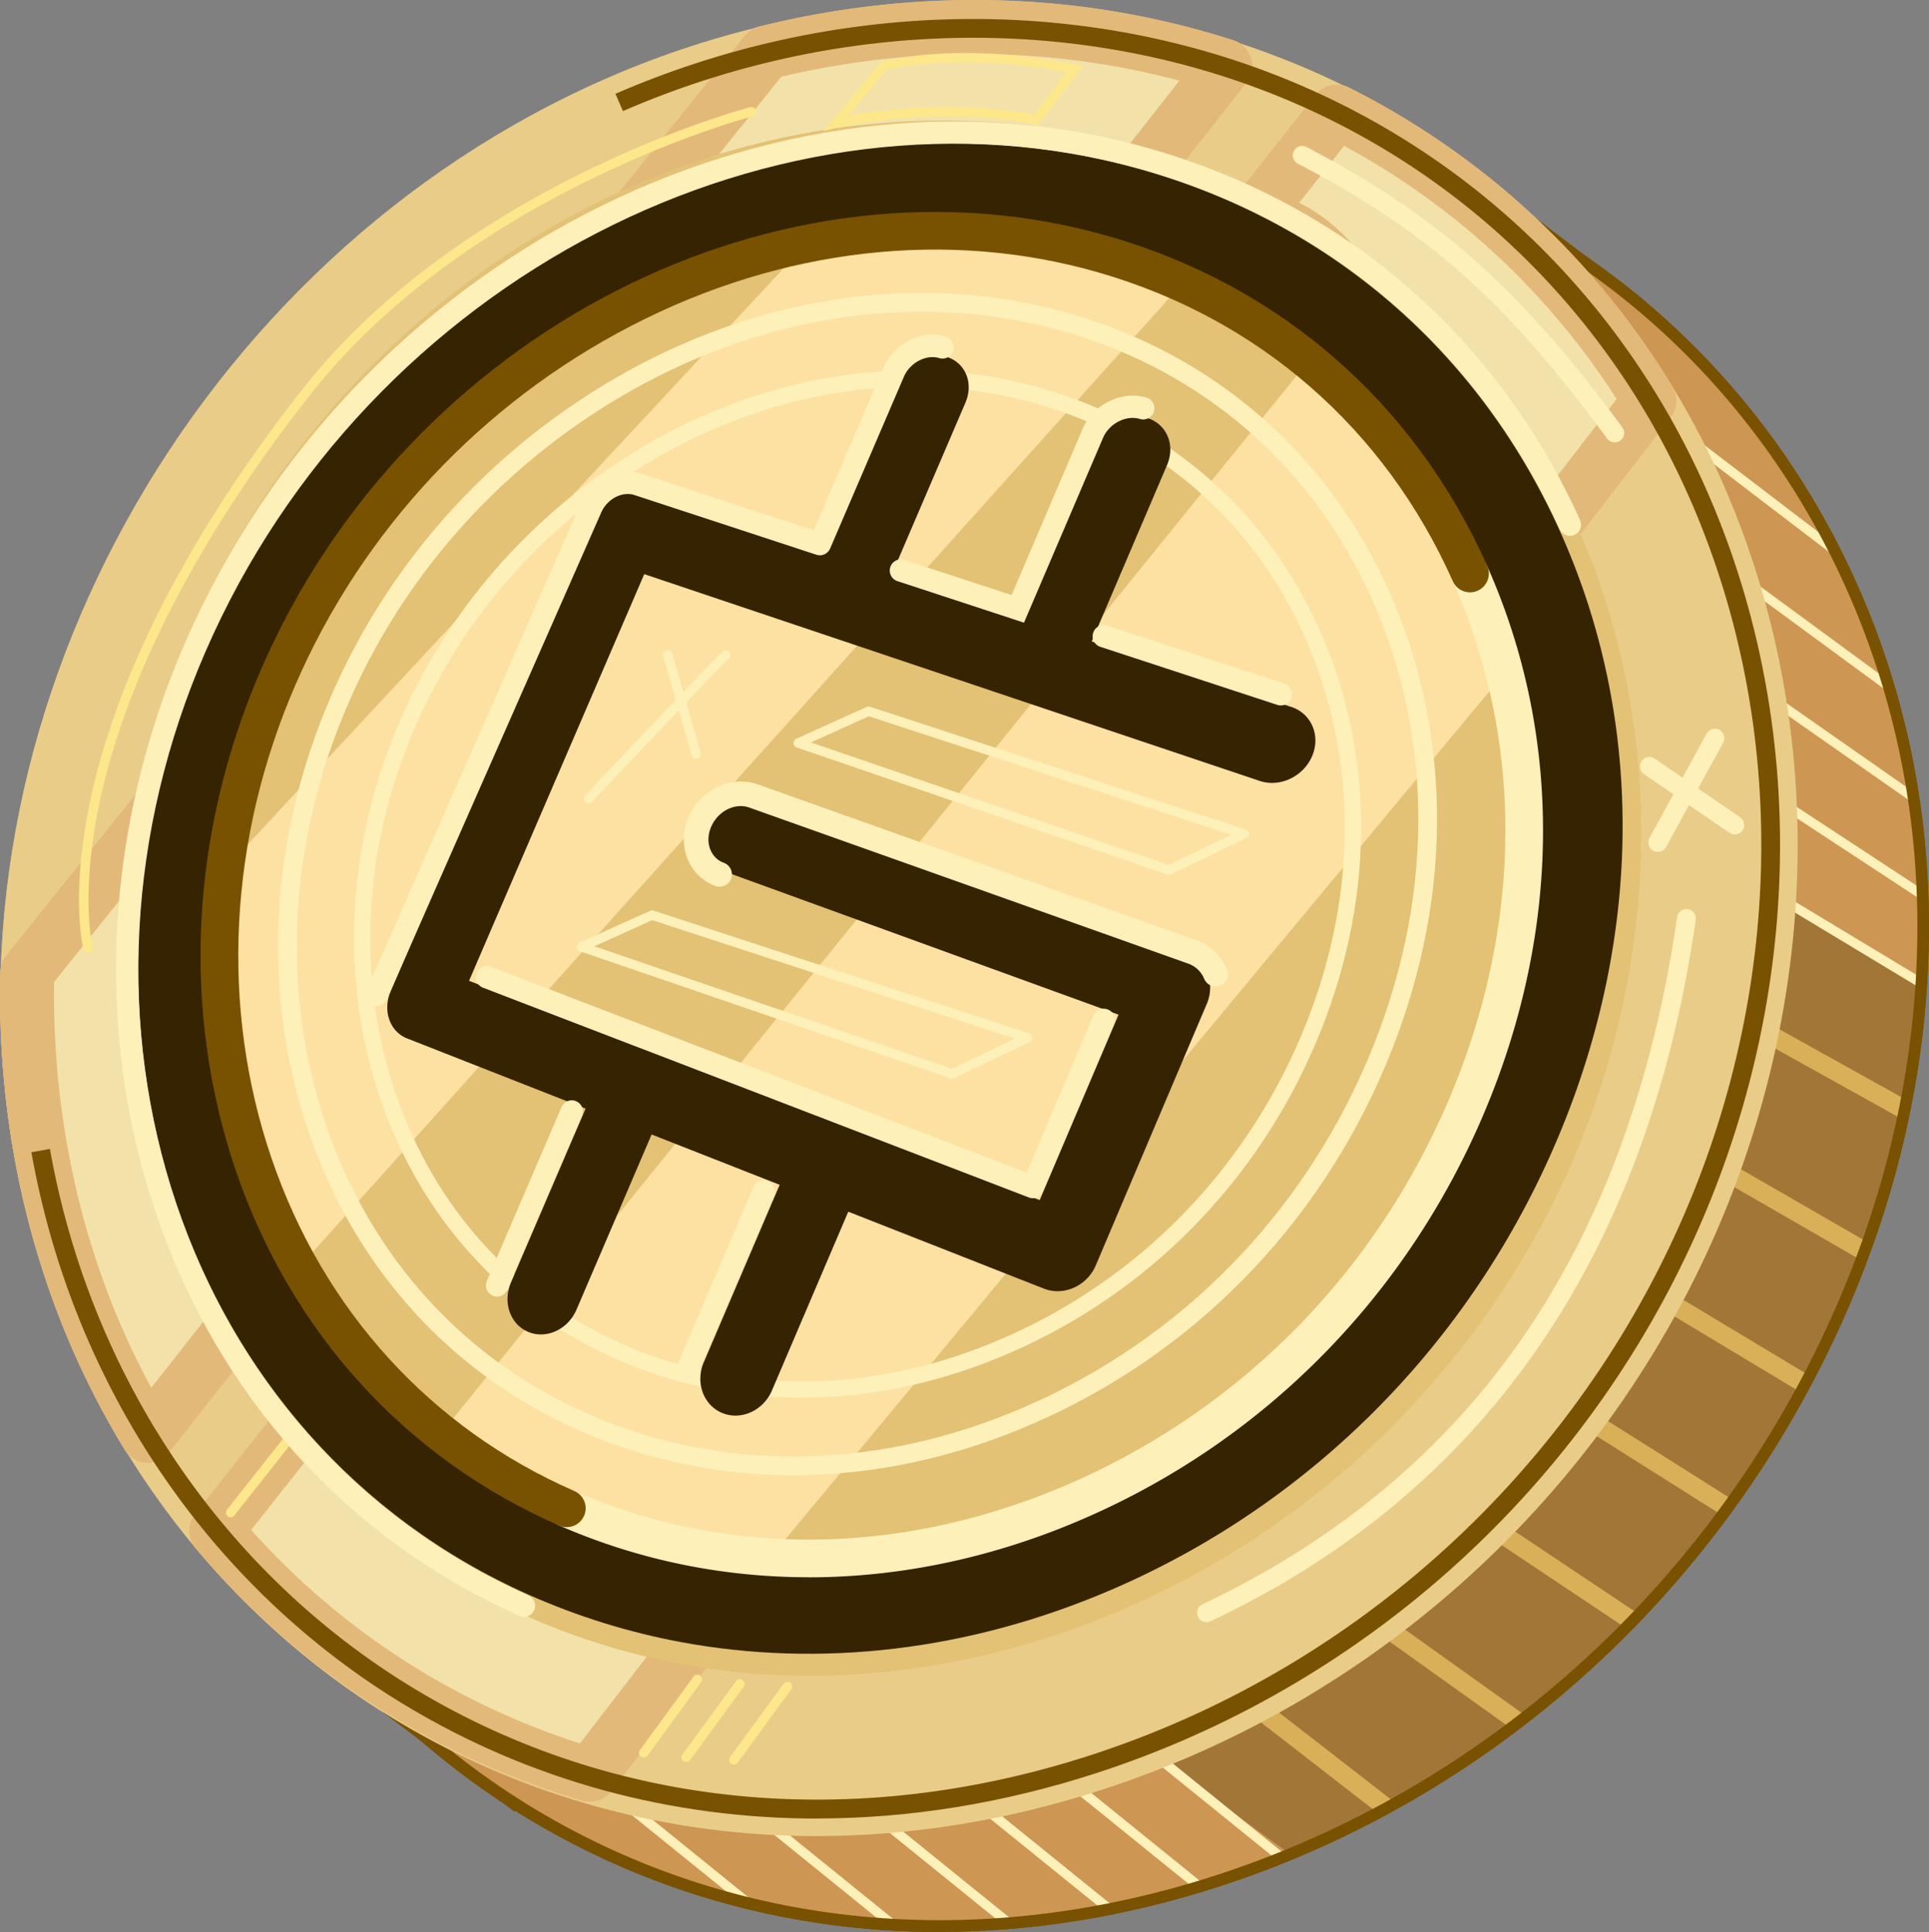 <svg xmlns="http://www.w3.org/2000/svg" id="assets" viewBox="0 0 272.5 272.94"><rect x="0" y="0" width="272.5" height="272.94" fill="#808080" stroke="none"/><defs><clipPath id="clippath"><path d="M23.1 178.59C12.38 118.45 52.42 52.78 108.93 28.23c59.39-25.8 128.22-3.2 153.44 57.71 28.46 68.77-14.77 154.75-90.54 179.32-71.26 23.11-136.76-19.56-148.73-86.68z" class="cls-2"/></clipPath><clipPath id="clippath-1"><path d="M23.1 178.59C12.38 118.45 52.42 52.78 108.93 28.23c59.39-25.8 128.22-3.2 153.44 57.71 28.46 68.77-14.77 154.75-90.54 179.32-71.26 23.11-136.76-19.56-148.73-86.68z" class="cls-2"/></clipPath><style>.cls-2{fill:none}.cls-10,.cls-13,.cls-15,.cls-16,.cls-17,.cls-18,.cls-19,.cls-2,.cls-20,.cls-21,.cls-3,.cls-4,.cls-5,.cls-6,.cls-7,.cls-8,.cls-9{stroke-width:0}.cls-3{fill:#f2e2aa}.cls-4{fill:#624810}.cls-5{fill:#785201}.cls-6{fill:#4f4012}.cls-7{fill:#7b5332}.cls-8{fill:#3b2704}.cls-9{fill:#370868}.cls-10{fill:#362302}.cls-13{fill:#c4f4ed}.cls-15{fill:#666}.cls-16{fill:#fde78b}.cls-17{fill:#fdf0b9}.cls-18{fill:#fde1a2}.cls-19{fill:#e9cc88}.cls-20{fill:#e3c175}.cls-21{fill:#e3b97a}</style></defs><path fill="#a68b58" stroke-width="0" d="M23.1 178.59C12.38 118.45 52.42 52.78 108.93 28.23c59.39-25.8 128.22-3.2 153.44 57.71 28.46 68.77-14.77 154.75-90.54 179.32-71.26 23.11-136.76-19.56-148.73-86.68z"/><path d="M132.75 272.94c-20.58 0-40.38-5.34-57.96-15.89-27.8-16.68-47.12-45.2-53.01-78.24-5.17-29.02 1.17-60.78 17.87-89.43C56.01 61.3 80.42 39.15 108.39 27c30.6-13.29 65.04-14.08 94.49-2.17 27.59 11.16 49.15 32.68 60.7 60.59 6.69 16.17 9.64 33.56 8.76 51.68-.84 17.36-5.14 34.55-12.77 51.07-17.25 37.38-49.09 65.94-87.35 78.34-13.22 4.29-26.5 6.41-39.48 6.41zM158.91 19.1c-16.68 0-33.59 3.46-49.45 10.35C82 41.38 58.03 63.14 41.95 90.73c-16.38 28.1-22.61 59.22-17.55 87.62 5.75 32.28 24.62 60.14 51.76 76.42 27.98 16.79 61.81 20.07 95.25 9.23 37.56-12.18 68.81-40.22 85.76-76.93 7.48-16.21 11.7-33.06 12.53-50.09.86-17.72-2.02-34.73-8.56-50.54-11.28-27.25-32.32-48.26-59.24-59.15-13.54-5.48-28.17-8.2-42.98-8.2z" class="cls-5"/><path d="M250.02 125.94c-2.65 51.29-35.97 100.65-88.6 120.83l20.37 14.83c51.63-21.22 86-71.57 89.14-122.99l-20.91-12.67z" class="cls-4"/><g clip-path="url(#clippath)"><path d="M119.89 294.5c-.15 0-.29-.05-.42-.15L34 225.2a.667.667 0 1 1 .84-1.04l85.47 69.15c.29.23.33.65.1.94-.13.16-.32.25-.52.25zm15.76-.73c-.15 0-.29-.05-.42-.15l-85.47-69.15a.667.667 0 1 1 .84-1.04l85.47 69.15c.29.23.33.65.1.94-.13.16-.32.25-.52.25zm15.76-.73c-.15 0-.29-.05-.42-.15l-85.47-69.15a.667.667 0 1 1 .84-1.04l85.47 69.15c.29.23.33.65.1.94-.13.16-.32.25-.52.25zm15.76-.73c-.15 0-.29-.05-.42-.15l-85.47-69.15a.667.667 0 1 1 .84-1.04l85.47 69.15c.29.23.33.65.1.94-.13.16-.32.25-.52.25zm15.76-.73c-.15 0-.29-.05-.42-.15l-85.47-69.15a.667.667 0 1 1 .84-1.04l85.47 69.15c.29.23.33.65.1.94-.13.16-.32.25-.52.25zm15.76-.73c-.15 0-.29-.05-.42-.15l-85.47-69.15a.667.667 0 1 1 .84-1.04l85.47 69.15c.29.23.33.65.1.94-.13.16-.32.25-.52.25zm15.76-.73c-.15 0-.29-.05-.42-.15l-85.47-69.15a.667.667 0 1 1 .84-1.04l85.47 69.15c.29.23.33.65.1.94-.13.16-.32.25-.52.25zM287.04 149c-.12 0-.24-.03-.34-.1l-92.52-55.79a.668.668 0 0 1-.23-.91c.19-.31.6-.42.91-.23l92.52 55.79c.31.19.42.6.23.91-.13.21-.34.32-.57.32zm5.53-8.11c-.12 0-.25-.03-.36-.1l-104.2-68.41c-.31-.2-.4-.61-.2-.92.2-.31.61-.4.92-.2l104.2 68.41c.31.2.4.61.2.92-.13.2-.34.31-.56.31zm5.52-8.11c-.13 0-.26-.04-.37-.11L181.85 51.63c-.3-.2-.39-.62-.18-.92.2-.3.62-.39.92-.18l115.87 81.04c.3.2.39.62.18.92-.13.19-.34.3-.55.3zm5.52-8.11c-.13 0-.27-.04-.38-.12L175.68 30.89a.658.658 0 0 1-.16-.92c.21-.3.62-.37.92-.16l127.55 93.66a.658.658 0 0 1-.38 1.2zm5.52-8.11c-.14 0-.28-.04-.39-.13L169.52 10.15a.659.659 0 0 1-.14-.93c.22-.3.63-.36.93-.14l139.22 106.28c.3.22.36.63.14.93a.65.65 0 0 1-.53.27zm5.53-8.11c-.14 0-.28-.05-.41-.14l-150.9-118.9a.666.666 0 0 1-.12-.93c.22-.29.64-.34.93-.12l150.9 118.9a.666.666 0 0 1-.41 1.19zm5.52-8.11c-.15 0-.29-.05-.42-.15L157.19-31.33a.667.667 0 1 1 .84-1.04L320.6 99.16c.29.23.33.65.1.94-.13.16-.32.25-.52.25z" class="cls-17"/><path d="M210.43 268.05c-.28 0-.57-.09-.81-.28l-84.4-65.51c-.58-.45-.69-1.29-.24-1.87.45-.58 1.29-.69 1.87-.24l84.4 65.51c.58.45.69 1.29.24 1.87-.26.34-.66.51-1.05.51zm16.37-14.65c-.27 0-.55-.09-.79-.26l-97.72-69.83c-.59-.43-.72-1.27-.28-1.86.44-.59 1.27-.72 1.86-.28L227.59 251a1.33 1.33 0 0 1-.79 2.4zm16.37-14.66c-.26 0-.53-.08-.76-.24l-111.04-74.15a1.33 1.33 0 0 1-.33-1.85c.42-.6 1.25-.75 1.85-.33l111.04 74.15a1.33 1.33 0 0 1-.76 2.42zm16.37-14.65a1.3 1.3 0 0 1-.73-.22l-124.36-78.46c-.61-.4-.78-1.23-.38-1.84.4-.61 1.23-.78 1.84-.38l124.36 78.46c.61.4.78 1.23.38 1.84-.25.39-.68.6-1.11.6zm16.37-14.66c-.24 0-.48-.07-.7-.21l-137.68-82.78a1.329 1.329 0 0 1 1.41-2.25l137.68 82.78a1.332 1.332 0 0 1-.71 2.46zm16.37-14.65c-.23 0-.46-.06-.67-.19l-151-87.1c-.63-.37-.84-1.19-.47-1.82.37-.63 1.19-.84 1.82-.47l151 87.1a1.334 1.334 0 0 1-.67 2.48zm16.37-14.65c-.22 0-.44-.05-.65-.17L143.68 88.55c-.64-.36-.87-1.17-.52-1.81.36-.64 1.17-.87 1.81-.52l164.32 91.41c.64.36.87 1.17.52 1.81-.24.44-.7.68-1.16.68z" class="cls-7"/></g><path d="M132.75 272.94c-20.58 0-40.38-5.34-57.96-15.89-27.8-16.68-47.12-45.2-53.01-78.24-5.17-29.02 1.17-60.78 17.87-89.43C56.01 61.3 80.42 39.15 108.39 27c30.6-13.29 65.04-14.08 94.49-2.17 27.59 11.16 49.15 32.68 60.7 60.59 6.69 16.17 9.64 33.56 8.76 51.68-.84 17.36-5.14 34.55-12.77 51.07-17.25 37.38-49.09 65.94-87.35 78.34-13.22 4.29-26.5 6.41-39.48 6.41zM158.91 19.1c-16.68 0-33.59 3.46-49.45 10.35C82 41.38 58.03 63.14 41.95 90.73c-16.38 28.1-22.61 59.22-17.55 87.62 5.75 32.28 24.62 60.14 51.76 76.42 27.98 16.79 61.81 20.07 95.25 9.23 37.56-12.18 68.81-40.22 85.76-76.93 7.48-16.21 11.7-33.06 12.53-50.09.86-17.72-2.02-34.73-8.56-50.54-11.28-27.25-32.32-48.26-59.24-59.15-13.54-5.48-28.17-8.2-42.98-8.2z" class="cls-5"/><path d="M2.48 163.13C-8.41 102.09 27.56 36.87 86.14 11.43l2.65 6.1C32.96 41.78-1.33 103.87 9.02 161.97l-6.55 1.17z" class="cls-13"/><path d="M115.39 258.9c-20.93 0-41.09-5.44-58.97-16.17-28.29-16.98-47.95-45.99-53.94-79.59l6.55-1.17c5.65 31.71 24.18 59.07 50.82 75.06 27.48 16.49 60.72 19.7 93.6 9.04 35.82-11.62 65.45-37.94 81.27-72.22 14.96-32.42 16.09-69 3.11-100.38-11.07-26.75-31.72-47.37-58.14-58.06-28.3-11.44-61.43-10.67-90.89 2.13l-2.65-6.1c31.08-13.5 66.08-14.3 96.03-2.19 28.09 11.36 50.03 33.26 61.8 61.68 13.69 33.09 12.52 71.62-3.21 105.71-16.6 35.96-47.67 63.57-85.26 75.76-13.42 4.35-26.92 6.51-40.1 6.51z" class="cls-9"/><path d="M5.74 162.55C-4.98 102.41 30.95 39.02 87.46 14.47c59.39-25.8 128.22-3.2 153.44 57.71 28.46 68.77-10.65 152.48-86.43 177.05-71.26 23.11-136.76-19.56-148.73-86.68z" class="cls-21"/><path d="M115.39 259.39c-21.02 0-41.26-5.46-59.23-16.24C27.75 226.1 8 196.97 1.99 163.22-8.93 101.96 27.16 36.51 85.94 10.97c31.2-13.56 66.35-14.36 96.41-2.2 28.21 11.41 50.26 33.41 62.07 61.95 13.75 33.21 12.57 71.89-3.22 106.11-16.65 36.08-47.84 63.79-85.55 76.02-13.47 4.37-27.02 6.53-40.25 6.54zM137.44 7.83c-16.34 0-32.91 3.39-48.46 10.15C33.35 42.14-.82 104 9.5 161.88c5.63 31.58 24.07 58.81 50.59 74.73 16.75 10.05 35.66 15.15 55.32 15.15 12.44 0 25.19-2.04 37.88-6.16 35.7-11.57 65.21-37.8 80.98-71.96 14.91-32.29 16.04-68.74 3.1-100-11.02-26.63-31.58-47.16-57.88-57.79-13.25-5.36-27.56-8.03-42.05-8.03z" class="cls-21"/><path d="M108.19 7.44 88.13 32.41c19.86-8.66 37.38-10.44 37.38-10.44L20.42 134.95l3.13-22.12-19.69 24.52c-.21 8.32.38 16.76 1.89 25.19 2.64 14.81 7.84 28.36 15.13 40.29L173.09 9.33c-20.32-6.55-42.74-7.37-64.9-1.89z" class="cls-3"/><path d="M20.88 206.65h-.22a3.79 3.79 0 0 1-3.03-1.82C9.93 192.25 4.67 178.25 2 163.22.48 154.74-.18 146 .04 137.26c.02-.84.32-1.64.84-2.29l19.69-24.52a3.817 3.817 0 0 1 4.49-1.11c1.58.68 2.5 2.33 2.26 4.04l-1.43 10.09 89.08-95.76c-6.67 1.49-15.74 4.03-25.31 8.2-1.61.7-3.49.21-4.56-1.18a3.815 3.815 0 0 1 .06-4.71l20.06-24.97c.52-.65 1.25-1.11 2.06-1.31 22.54-5.58 45.71-4.9 66.98 1.96a3.81 3.81 0 0 1 2.48 2.52 3.83 3.83 0 0 1-.65 3.47L23.88 205.2a3.83 3.83 0 0 1-3 1.46zM7.65 138.73c-.12 7.8.51 15.58 1.86 23.15 2.17 12.2 6.16 23.67 11.86 34.17L166.61 11.4c-18.05-4.82-37.35-5.02-56.25-.55l-10.5 13.07c14.09-4.55 24.71-5.68 25.28-5.73a3.82 3.82 0 0 1 3.18 6.4L23.21 137.55a3.832 3.832 0 0 1-4.44.85 3.834 3.834 0 0 1-2.14-3.98l1.18-8.36-10.18 12.68z" class="cls-21"/><path d="m188.82 15.77-11.56 14.64c10.92 2.56 14.35 12.22 14.35 12.22L54.87 211.69l-11.3-11.93-13.03 16.5c13.67 16.25 31.87 28.27 52.78 34.47L233.01 56.6c-11.04-18.21-26.5-31.96-44.18-40.83z" class="cls-3"/><path d="M83.32 254.54c-.36 0-.73-.05-1.08-.16-21.44-6.36-40.33-18.69-54.61-35.67a3.812 3.812 0 0 1-.08-4.82l13.03-16.5c.69-.87 1.72-1.4 2.82-1.45a3.8 3.8 0 0 1 2.94 1.19l8.3 8.77L187.13 42.11c-1.41-2.41-4.63-6.55-10.74-7.98-1.27-.3-2.3-1.22-2.73-2.46-.43-1.23-.2-2.6.61-3.62l11.56-14.64a3.825 3.825 0 0 1 4.71-1.05c18.91 9.49 34.72 24.11 45.73 42.27.82 1.35.72 3.06-.24 4.31L86.34 253.06c-.73.95-1.86 1.49-3.02 1.49zm-47.83-38.4c12.49 13.98 28.44 24.35 46.43 30.15L228.37 56.37c-9.63-15.04-22.86-27.32-38.5-35.76l-6.34 8.03c8.6 4.3 11.54 12.32 11.69 12.72.45 1.25.21 2.65-.63 3.68L57.83 214.09c-.69.86-1.72 1.37-2.82 1.41-1.1.04-2.16-.39-2.92-1.19l-8.27-8.73-8.34 10.56z" class="cls-21"/><path d="M22.32 156.18c-9.94-51.33 20.67-105.95 69.4-126.77 50.86-21.73 108.87-1.5 129.25 50.43 22.56 57.49-10.35 126.55-72.78 147.41-59.32 19.83-114.96-14.71-125.87-71.07z" class="cls-21"/><path d="M114.36 236.73c-17.44 0-34.27-4.44-49.3-13.21-24.07-14.05-41.01-38.33-46.49-66.61-4.96-25.59-.3-53.08 13.1-77.39 13.3-24.12 34.09-43.16 58.55-53.61 26.73-11.42 56.67-11.85 82.15-1.18 23.98 10.04 42.5 29.12 52.15 53.72 10.93 27.85 9.56 60.15-3.75 88.64-14.05 30.07-40.07 53.32-71.37 63.79-11.71 3.91-23.51 5.86-35.04 5.86zm18.93-212.08c-13.48 0-27.17 2.76-40.07 8.27-22.9 9.78-42.38 27.64-54.86 50.28-12.54 22.75-16.91 48.41-12.29 72.26 5.06 26.12 20.67 48.53 42.84 61.47 23.04 13.45 50.77 15.84 78.07 6.71 29.33-9.8 53.7-31.59 66.88-59.78 12.43-26.6 13.73-56.71 3.56-82.62-8.89-22.66-25.94-40.23-47.99-49.47-11.34-4.75-23.65-7.12-36.14-7.12z" class="cls-21"/><path d="M91.72 29.41c-.61.26-1.21.53-1.82.8l-1.77 2.2c19.86-8.66 37.38-10.44 37.38-10.44L20.43 134.95c-.08 7.03.52 14.14 1.9 21.23 2.25 11.6 6.36 22.24 12.01 31.67l141.39-157.5c-24.9-12.2-55.32-13.2-84.01-.94z" class="cls-18"/><path d="m23.55 112.84-.82 1.02c-1.43 6.89-2.22 13.94-2.31 21.06l3.12-22.07z" class="cls-15"/><path d="M222.27 83.36c-.41-1.18-.84-2.36-1.3-3.52-6.85-17.47-18.02-31.37-31.63-41.29 1.62 2.27 2.27 4.08 2.27 4.08L54.87 211.69c12.49 10.24 27.68 17.18 44.37 19.86L222.27 83.36z" class="cls-18"/><path d="m54.83 211.65-11.26-11.89-.37.47a91.65 91.65 0 0 0 11.63 11.43z" class="cls-15"/><path d="m203.02 21.94 28.18 21.32" class="cls-6"/><path d="m202.207 22.998 1.604-2.121 28.183 21.322-1.605 2.122z" class="cls-5"/><path d="m45.27 233.56 28.18 21.32" class="cls-6"/><path d="m44.472 234.61 1.605-2.12 28.182 21.322-1.604 2.121z" class="cls-5"/><path d="M115.4 256.91c-20.58 0-40.38-5.34-57.96-15.89-27.8-16.68-47.12-45.2-53.01-78.24-.13-.72.35-1.41 1.08-1.54.72-.13 1.41.35 1.54 1.08 5.75 32.28 24.62 60.14 51.76 76.42 27.98 16.79 61.81 20.07 95.25 9.23 36.35-11.79 66.41-38.5 82.47-73.28 15.2-32.92 16.34-70.1 3.14-101.99-11.28-27.25-32.32-48.26-59.24-59.15C151.63 1.9 117.94 2.69 88 15.7c-.67.29-1.46-.02-1.75-.69-.29-.67.02-1.46.69-1.75 30.59-13.3 65.03-14.09 94.48-2.18 27.59 11.16 49.15 32.68 60.7 60.59 13.48 32.58 12.32 70.53-3.18 104.12-16.37 35.46-47.01 62.68-84.06 74.7-13.22 4.29-26.5 6.41-39.48 6.41z" class="cls-7"/><path d="M228.09 62.48c-.41 0-.81-.19-1.07-.54-14.29-19.43-25.31-29.22-43.68-38.82-.65-.34-.9-1.14-.56-1.79.34-.65 1.14-.9 1.79-.56 18.55 9.69 30.22 20.05 44.6 39.6a1.328 1.328 0 0 1-1.07 2.12zm16.96 55.4c-.26 0-.52-.08-.75-.23l-12.05-8.29c-.61-.42-.76-1.24-.34-1.85.42-.61 1.24-.76 1.85-.34l12.05 8.29c.61.42.76 1.24.34 1.85-.26.38-.67.58-1.1.58z" class="cls-17"/><path d="M234.19 120.34c-.22 0-.43-.05-.64-.16a1.34 1.34 0 0 1-.53-1.81l8.07-14.73a1.34 1.34 0 0 1 1.81-.53c.64.35.88 1.16.53 1.81l-8.07 14.73c-.24.44-.7.69-1.17.69zm-63.76 108.82c-.5 0-.98-.28-1.2-.76a1.33 1.33 0 0 1 .64-1.77c18.9-8.92 34.11-21.59 45.22-37.66 11.13-16.1 18.47-36.08 21.82-59.39a1.333 1.333 0 1 1 2.64.38c-6.83 47.51-29.89 80.84-68.54 99.08-.18.09-.38.13-.57.13z" class="cls-17"/><path d="M32.58 214.35a.658.658 0 0 1-.52-1.07L40.18 203c.23-.29.65-.34.93-.11.29.23.34.65.11.93L33.1 214.1c-.13.17-.33.25-.52.25zm58.36 33.94c-.14 0-.27-.04-.39-.13a.67.67 0 0 1-.15-.93l7.57-10.37c.22-.3.63-.36.93-.15.3.22.36.63.15.93l-7.57 10.37c-.13.18-.33.27-.54.27zm6.01.63c-.14 0-.27-.04-.39-.13a.67.67 0 0 1-.15-.93l7.57-10.37c.22-.3.63-.36.93-.15.3.22.36.63.15.93l-7.57 10.37c-.13.18-.33.27-.54.27zm6.72.37c-.14 0-.27-.04-.39-.13a.67.67 0 0 1-.15-.93l7.57-10.37c.22-.3.63-.36.93-.15.3.22.36.63.15.93l-7.57 10.37c-.13.18-.33.27-.54.27zM12.42 134.6c-.3 0-.57-.2-.64-.5-.08-.31-1.88-7.77 1.04-21.31 4.85-22.53 18.95-43.88 29.93-57.83 22.91-29.13 62.82-39.72 63.22-39.82.36-.09.72.12.81.48.09.36-.12.72-.48.81-.4.1-39.87 10.59-62.5 39.36-10.86 13.81-24.82 34.94-29.65 57.18-2.88 13.28-1.09 20.75-1.07 20.83a.67.67 0 0 1-.64.83zM116.27 18.54l8.24-9.86.22-.05c7.88-1.68 17.54-1.5 27.22.5l1.04.22-6.36 8.28-.4-.08c-14.41-2.75-27.85.47-27.99.5l-1.97.48zm8.96-8.66-5.42 6.49c4.21-.78 14.91-2.29 26.26-.21l4.56-5.95c-9.05-1.75-18.02-1.88-25.4-.34z" class="cls-16"/><path d="M113.26 197.45c-9.11 0-17.88-1.81-26.07-5.39-15.84-6.92-27.72-19.99-33.46-36.81-5.79-16.98-4.8-35.95 2.78-53.43 6.31-14.56 16.7-27.01 30.03-35.99 13.11-8.84 27.82-13.51 42.54-13.51 6.2 0 12.31.86 18.16 2.54 17.73 5.11 31.64 17.23 39.17 34.13 7.98 17.9 7.82 38.55-.44 58.14-8.4 19.9-23.79 35.53-43.33 44.01-9.62 4.18-19.51 6.3-29.37 6.3zm15.82-142.82c-14.26 0-28.52 4.54-41.25 13.12-12.97 8.74-23.07 20.84-29.21 35-7.35 16.95-8.31 35.34-2.71 51.77 5.52 16.2 16.96 28.79 32.2 35.44 7.9 3.45 16.36 5.2 25.15 5.2 9.55 0 19.12-2.05 28.45-6.11 19-8.25 33.96-23.45 42.13-42.8 8.02-19 8.18-38.99.46-56.31-7.25-16.27-20.64-27.94-37.7-32.86-5.64-1.63-11.53-2.45-17.52-2.45z" class="cls-17"/><path d="M112.07 208.4c-10.48 0-20.58-2.09-30-6.2-18.23-7.96-31.91-23-38.5-42.36-6.66-19.54-5.53-41.37 3.19-61.49 7.27-16.76 19.22-31.08 34.56-41.42 15.09-10.17 32.02-15.55 48.95-15.55 7.14 0 14.17.98 20.9 2.93 20.4 5.88 36.41 19.83 45.08 39.28 9.18 20.6 9 44.36-.51 66.91-9.66 22.9-27.37 40.89-49.87 50.65-11.07 4.81-22.45 7.25-33.8 7.25zm18.2-164.36c-16.41 0-32.82 5.22-47.47 15.09-14.92 10.06-26.55 23.98-33.61 40.28-8.46 19.51-9.57 40.67-3.12 59.58 6.36 18.64 19.52 33.13 37.06 40.79 9.09 3.97 18.83 5.98 28.94 5.98 10.99 0 22.01-2.36 32.75-7.03 21.87-9.49 39.08-26.98 48.48-49.25 9.23-21.86 9.41-44.87.53-64.8-8.35-18.72-23.76-32.15-43.39-37.82-6.49-1.87-13.27-2.82-20.16-2.82z" class="cls-17"/><path d="m182.38 99.86-28.16-9.24 10.65-24.94c1.2-2.82-.06-5.79-2.81-6.63-2.74-.83-5.93.76-7.13 3.56l-10.59 24.77-18.44-6.05 10.48-24.44c1.19-2.77 0-5.66-2.65-6.47-2.63-.8-5.73.77-6.91 3.52L116.4 78.21l-25.72-8.44c-1.21-.39-2.58-.26-3.83.38a6.12 6.12 0 0 0-2.81 3.02l-28.85 66.86c-.56 1.31-.64 2.74-.2 3.99.43 1.25 1.34 2.22 2.52 2.68l25.22 9.91-10.55 24.57c-1.2 2.79-.11 5.91 2.44 6.98 2.56 1.07 5.62-.34 6.82-3.15l10.61-24.74 18.09 7.11-10.72 25.07c-1.22 2.85-.06 6.05 2.59 7.16.36.15.72.25 1.09.31 2.38.39 4.89-1.01 5.95-3.49l10.78-25.25 27.63 10.86c.38.15.76.25 1.15.31 2.5.37 5.12-1.07 6.19-3.6l15.69-36.96c.59-1.4.62-2.93.07-4.27a5.015 5.015 0 0 0-2.98-2.83l-60.76-21.58c-2.6-.92-5.66.57-6.85 3.34-1.19 2.77-.06 5.77 2.53 6.72l55.51 20.17-11.14 26.2-27.5-10.57-27.66-10.63-25.45-9.78 24.75-57.45 25.83 8.68 28.07 9.43 33.04 11.1c2.86.96 6.18-.61 7.41-3.51 1.23-2.9-.1-6.01-2.96-6.95z" class="cls-8"/><path d="M220.28 74.85c-11.58-25.57-32.83-43.55-59.34-50.99C109.13 9.32 51.43 40.12 28.95 91.89 6.33 143.98 25.39 203.33 74.7 225.3c6.9 3.07 14.1 5.3 21.49 6.68 19.64 3.65 40.6 1.27 60.68-7.34 28.36-12.16 51.02-34.97 63.22-63.93 12.16-28.86 12.12-59.54.19-85.86zm-11.15 81.91c-10.9 25.84-31.08 46.25-56.37 57.22-24.74 10.74-50.96 10.95-73.66 1.04-44.61-19.48-62.11-72.95-41.67-120.08C57.75 48.07 110 20.45 156.64 33.9c23.73 6.84 42.66 23.11 52.91 46.1 10.51 23.59 10.45 51-.42 76.75z" class="cls-8"/><path d="m144.66 87.97-17.88-5.87a1.576 1.576 0 0 1-1.01-1.99c.27-.83 1.16-1.28 1.99-1.01l15.14 4.96 10.02-23.44c1.5-3.51 5.56-5.51 9.04-4.45.83.25 1.3 1.13 1.05 1.97a1.58 1.58 0 0 1-1.97 1.05c-1.95-.59-4.35.63-5.22 2.67l-11.16 26.09zm36.27 11.69c-.16 0-.33-.03-.49-.08l-25-8.2c-.83-.27-1.28-1.16-1.01-1.99s1.16-1.28 1.99-1.01l25 8.2c.83.27 1.28 1.16 1.01 1.99-.22.66-.84 1.09-1.5 1.09zm-35.04 69.61c-.19 0-.38-.03-.57-.11l-27.5-10.57s-.03-.01-.04-.02l-27.61-10.61h-.02l-21.92-8.43a1.582 1.582 0 0 1-.91-2.04c.31-.81 1.22-1.22 2.04-.91L91.27 145h.02l27.66 10.63s.03.01.04.02l26.04 10.01 9.44-22.2a1.57 1.57 0 0 1 2.07-.83c.8.34 1.17 1.27.83 2.07l-10.04 23.61c-.25.6-.84.96-1.45.96zm25.83-29.91c-.68 0-1.33-.41-1.61-1.08a3.807 3.807 0 0 0-2.26-2.15l-62.02-22.05c-2.01-.71-4.42.51-5.37 2.73-.48 1.11-.5 2.32-.07 3.31.26.59.79 1.38 1.86 1.77.9.33 1.37 1.33 1.04 2.23-.33.9-1.33 1.37-2.23 1.04a6.672 6.672 0 0 1-3.87-3.66c-.81-1.87-.78-4.08.07-6.07 1.66-3.87 6.03-5.95 9.73-4.64l62.02 22.05c1.96.7 3.53 2.19 4.31 4.1a1.736 1.736 0 0 1-1.61 2.4zm-74.56 55.61a1.5 1.5 0 0 1-.62-.13 1.58 1.58 0 0 1-.83-2.07l10.72-25.07a1.58 1.58 0 0 1 2.07-.83c.8.34 1.17 1.27.83 2.07l-10.72 25.07c-.26.6-.84.96-1.45.96zm-26.94-11.8a1.5 1.5 0 0 1-.62-.13 1.58 1.58 0 0 1-.83-2.07l10.55-24.57a1.58 1.58 0 0 1 2.07-.83c.8.34 1.17 1.27.83 2.07l-10.55 24.57c-.26.6-.84.96-1.45.96zm-17-41.09a1.576 1.576 0 0 1-1.44-2.21l30.25-68.69c.7-1.63 1.96-2.98 3.54-3.78 1.63-.83 3.42-1 5.03-.47l24.35 7.99 9.85-22.94c1.51-3.52 5.38-5.45 8.81-4.41.83.25 1.3 1.13 1.05 1.97-.25.83-1.14 1.3-1.97 1.05-1.85-.56-4.14.64-5 2.63l-10.42 24.27a1.58 1.58 0 0 1-1.94.88l-25.72-8.44c-.8-.26-1.75-.16-2.62.28-.91.47-1.67 1.28-2.08 2.24l-30.25 68.7c-.26.59-.84.94-1.44.94z" class="cls-17"/><path d="M74.02 228.41c-.21 0-.43-.04-.64-.14-24.44-10.89-42.71-31.19-51.45-57.17-8.63-25.66-7.13-54.18 4.21-80.3 23.45-54.01 83.12-84.73 135.84-69.94 27.63 7.75 49.38 26.44 61.23 52.62.36.79 0 1.73-.79 2.09-.79.36-1.73 0-2.09-.79-11.47-25.32-32.5-43.39-59.21-50.88C109.9 9.52 51.87 39.46 29.03 92.06c-11.03 25.4-12.49 53.12-4.11 78.04 8.45 25.14 26.12 44.77 49.74 55.3.8.35 1.15 1.29.8 2.08-.26.59-.84.94-1.44.94z" class="cls-17"/><path d="M114.23 222.82c-12.14 0-24.06-2.43-35.23-7.31a2.654 2.654 0 0 1-1.37-3.5 2.654 2.654 0 0 1 3.5-1.37c21.73 9.49 46.56 9.12 69.92-1.02 24.25-10.53 43.33-29.9 53.74-54.56 10.33-24.49 10.49-50.4.43-72.95-.6-1.34 0-2.91 1.35-3.51 1.34-.6 2.91 0 3.51 1.35 10.66 23.92 10.52 51.33-.39 77.19-10.94 25.92-31.01 46.3-56.52 57.37-12.77 5.55-25.98 8.32-38.94 8.32z" class="cls-17"/><path d="M80.06 215.74c-.36 0-.72-.07-1.06-.22-21.66-9.46-37.89-27.27-45.69-50.16-7.7-22.59-6.44-47.73 3.56-70.78 20.69-47.72 73.31-74.6 119.78-61.2 24.19 6.97 43.17 23.51 53.44 46.56.6 1.34 0 2.91-1.35 3.51-1.34.6-2.91 0-3.51-1.35-9.62-21.59-27.4-37.08-50.05-43.61-21.29-6.14-44.72-3.47-65.99 7.53-21.16 10.94-38 28.94-47.43 50.67-9.47 21.83-10.68 45.61-3.4 66.95 7.32 21.46 22.51 38.15 42.78 47 1.35.59 1.96 2.16 1.37 3.5-.44 1-1.41 1.6-2.44 1.6z" class="cls-7"/><path d="M98.34 107.19c-.29 0-.56-.19-.64-.48l-4-13.99c-.1-.35.1-.72.46-.82.35-.1.72.1.82.46l4 13.99c.1.35-.1.72-.46.82-.06.02-.12.03-.18.03z" class="cls-17"/><path d="M83.14 113.5a.664.664 0 0 1-.49-1.12c19.2-20.32 19.44-20.4 19.65-20.47.35-.12.73.07.84.42.1.29-.02.59-.25.76-.8.7-11.93 12.43-19.28 20.21a.66.66 0 0 1-.48.21zm81.98 10.08a.57.57 0 0 1-.22-.04l-52.35-17.94a.666.666 0 0 1-.45-.6.67.67 0 0 1 .39-.64l9.93-4.49c.15-.07.32-.08.48-.03l53.04 17.34c.26.08.44.32.46.59.02.27-.13.53-.38.64l-10.61 5.09c-.09.04-.19.07-.29.07zm-50.55-18.69 50.51 17.3 8.87-4.26-51.22-16.74-8.16 3.69zm19.96 47.49a.57.57 0 0 1-.22-.04L81.96 134.4a.666.666 0 0 1-.45-.6.67.67 0 0 1 .39-.64l9.93-4.49c.15-.07.32-.08.48-.03l53.04 17.34c.26.08.44.32.46.59.02.27-.13.53-.38.64l-10.61 5.09c-.09.04-.19.07-.29.07zm-50.55-18.69 50.51 17.3 8.87-4.26-51.22-16.74-8.16 3.69z" class="cls-17"/><path fill="#cd9652" stroke-width="0" d="M23.1 178.59C12.38 118.45 52.42 52.78 108.93 28.23c59.39-25.8 128.22-3.2 153.44 57.71 28.46 68.77-14.77 154.75-90.54 179.32-71.26 23.11-136.76-19.56-148.73-86.68z"/><path d="M250.02 125.94c-2.65 51.29-35.97 100.65-88.6 120.83l20.37 14.83c51.63-21.22 86-71.57 89.14-122.99l-20.91-12.67z" class="cls-4" opacity=".4"/><g clip-path="url(#clippath-1)"><path d="M119.89 294.5c-.15 0-.29-.05-.42-.15L34 225.2a.667.667 0 1 1 .84-1.04l85.47 69.15c.29.23.33.65.1.94-.13.16-.32.25-.52.25zm15.76-.73c-.15 0-.29-.05-.42-.15l-85.47-69.15a.667.667 0 1 1 .84-1.04l85.47 69.15c.29.23.33.65.1.94-.13.16-.32.25-.52.25zm15.76-.73c-.15 0-.29-.05-.42-.15l-85.47-69.15a.667.667 0 1 1 .84-1.04l85.47 69.15c.29.23.33.65.1.94-.13.16-.32.25-.52.25zm15.76-.73c-.15 0-.29-.05-.42-.15l-85.47-69.15a.667.667 0 1 1 .84-1.04l85.47 69.15c.29.23.33.65.1.94-.13.16-.32.25-.52.25zm15.76-.73c-.15 0-.29-.05-.42-.15l-85.47-69.15a.667.667 0 1 1 .84-1.04l85.47 69.15c.29.23.33.65.1.94-.13.16-.32.25-.52.25zm15.76-.73c-.15 0-.29-.05-.42-.15l-85.47-69.15a.667.667 0 1 1 .84-1.04l85.47 69.15c.29.23.33.65.1.94-.13.16-.32.25-.52.25zm15.76-.73c-.15 0-.29-.05-.42-.15l-85.47-69.15a.667.667 0 1 1 .84-1.04l85.47 69.15c.29.23.33.65.1.94-.13.16-.32.25-.52.25zM287.04 149c-.12 0-.24-.03-.34-.1l-92.52-55.79a.668.668 0 0 1-.23-.91c.19-.31.6-.42.91-.23l92.52 55.79c.31.19.42.6.23.91-.13.21-.34.32-.57.32zm5.53-8.11c-.12 0-.25-.03-.36-.1l-104.2-68.41c-.31-.2-.4-.61-.2-.92.2-.31.61-.4.92-.2l104.2 68.41c.31.2.4.61.2.92-.13.2-.34.31-.56.31zm5.52-8.11c-.13 0-.26-.04-.37-.11L181.85 51.63c-.3-.2-.39-.62-.18-.92.2-.3.62-.39.92-.18l115.87 81.04c.3.2.39.62.18.92-.13.19-.34.3-.55.3zm5.52-8.11c-.13 0-.27-.04-.38-.12L175.68 30.89a.658.658 0 0 1-.16-.92c.21-.3.62-.37.92-.16l127.55 93.66a.658.658 0 0 1-.38 1.2zm5.52-8.11c-.14 0-.28-.04-.39-.13L169.52 10.15a.659.659 0 0 1-.14-.93c.22-.3.63-.36.93-.14l139.22 106.28c.3.22.36.63.14.93a.65.65 0 0 1-.53.27zm5.53-8.11c-.14 0-.28-.05-.41-.14l-150.9-118.9a.666.666 0 0 1-.12-.93c.22-.29.64-.34.93-.12l150.9 118.9a.666.666 0 0 1-.41 1.19zm5.52-8.11c-.15 0-.29-.05-.42-.15L157.19-31.33a.667.667 0 1 1 .84-1.04L320.6 99.16c.29.23.33.65.1.94-.13.16-.32.25-.52.25z" class="cls-17"/><path fill="#d9af57" stroke-width="0" d="M210.43 268.05c-.28 0-.57-.09-.81-.28l-84.4-65.51c-.58-.45-.69-1.29-.24-1.87.45-.58 1.29-.69 1.87-.24l84.4 65.51c.58.45.69 1.29.24 1.87-.26.34-.66.51-1.05.51zm16.37-14.65c-.27 0-.55-.09-.79-.26l-97.72-69.83c-.59-.43-.72-1.27-.28-1.86.44-.59 1.27-.72 1.86-.28L227.59 251a1.33 1.33 0 0 1-.79 2.4zm16.37-14.66c-.26 0-.53-.08-.76-.24l-111.04-74.15a1.33 1.33 0 0 1-.33-1.85c.42-.6 1.25-.75 1.85-.33l111.04 74.15a1.33 1.33 0 0 1-.76 2.42zm16.37-14.65a1.3 1.3 0 0 1-.73-.22l-124.36-78.46c-.61-.4-.78-1.23-.38-1.84.4-.61 1.23-.78 1.84-.38l124.36 78.46c.61.4.78 1.23.38 1.84-.25.39-.68.6-1.11.6zm16.37-14.66c-.24 0-.48-.07-.7-.21l-137.68-82.78a1.329 1.329 0 0 1 1.41-2.25l137.68 82.78a1.332 1.332 0 0 1-.71 2.46zm16.37-14.65c-.23 0-.46-.06-.67-.19l-151-87.1c-.63-.37-.84-1.19-.47-1.82.37-.63 1.19-.84 1.82-.47l151 87.1a1.334 1.334 0 0 1-.67 2.48zm16.37-14.65c-.22 0-.44-.05-.65-.17L143.68 88.55c-.64-.36-.87-1.17-.52-1.81.36-.64 1.17-.87 1.81-.52l164.32 91.41c.64.36.87 1.17.52 1.81-.24.44-.7.68-1.16.68z"/></g><path d="M132.76 271.94c-20.4 0-40.03-5.29-57.45-15.74-27.55-16.53-46.7-44.8-52.54-77.56-5.13-28.79 1.17-60.31 17.75-88.75C56.77 62 81.02 39.99 108.8 27.92c30.35-13.18 64.51-13.97 93.72-2.16 27.34 11.06 48.7 32.38 60.16 60.05 6.64 16.04 9.56 33.28 8.69 51.25-.84 17.23-5.1 34.29-12.68 50.7-17.14 37.13-48.76 65.49-86.76 77.81-13.12 4.25-26.3 6.36-39.17 6.36zM158.92 18.1c-16.82 0-33.86 3.49-49.85 10.43C81.42 40.54 57.28 62.45 41.1 90.22c-16.5 28.31-22.77 59.67-17.67 88.3 5.81 32.57 24.84 60.67 52.23 77.1 28.23 16.94 62.35 20.25 96.07 9.32 37.82-12.26 69.3-40.5 86.36-77.46 7.54-16.33 11.78-33.31 12.62-50.45.87-17.87-2.04-35.02-8.64-50.97-11.38-27.5-32.62-48.7-59.79-59.69-13.66-5.52-28.42-8.28-43.35-8.28z" class="cls-5"/><path d="M2.48 163.13C-8.41 102.09 27.56 36.87 86.14 11.43l2.65 6.1C32.96 41.78-1.33 103.87 9.02 161.97l-6.55 1.17z" class="cls-13"/><path d="M115.39 258.9c-20.93 0-41.09-5.44-58.97-16.17-28.29-16.98-47.95-45.99-53.94-79.59l6.55-1.17c5.65 31.71 24.18 59.07 50.82 75.06 27.48 16.49 60.72 19.7 93.6 9.04 35.82-11.62 65.45-37.94 81.27-72.22 14.96-32.42 16.09-69 3.11-100.38-11.07-26.75-31.72-47.37-58.14-58.06-28.3-11.44-61.43-10.67-90.89 2.13l-2.65-6.1c31.08-13.5 66.08-14.3 96.03-2.19 28.09 11.36 50.03 33.26 61.8 61.68 13.69 33.09 12.52 71.62-3.21 105.71-16.6 35.96-47.67 63.57-85.26 75.76-13.42 4.35-26.92 6.51-40.1 6.51z" class="cls-9"/><path d="M5.74 162.55C-4.98 102.41 30.95 39.02 87.46 14.47c59.39-25.8 128.22-3.2 153.44 57.71 28.46 68.77-10.65 152.48-86.43 177.05-71.26 23.11-136.76-19.56-148.73-86.68z" class="cls-19"/><path d="M115.39 259.39c-21.02 0-41.26-5.46-59.23-16.24C27.75 226.1 8 196.97 1.99 163.22-8.93 101.96 27.16 36.51 85.94 10.97c31.2-13.56 66.35-14.36 96.41-2.2 28.21 11.41 50.26 33.41 62.07 61.95 13.75 33.21 12.57 71.89-3.22 106.11-16.65 36.08-47.84 63.79-85.55 76.02-13.47 4.37-27.02 6.53-40.25 6.54zM137.44 7.83c-16.34 0-32.91 3.39-48.46 10.15C33.35 42.14-.82 104 9.5 161.88c5.63 31.58 24.07 58.81 50.59 74.73 16.75 10.05 35.66 15.15 55.32 15.15 12.44 0 25.19-2.04 37.88-6.16 35.7-11.57 65.21-37.8 80.98-71.96 14.91-32.29 16.04-68.74 3.1-100-11.02-26.63-31.58-47.16-57.88-57.79-13.25-5.36-27.56-8.03-42.05-8.03z" class="cls-19"/><path d="M108.19 7.44 88.13 32.41c19.86-8.66 37.38-10.44 37.38-10.44L20.42 134.95l3.13-22.12-19.69 24.52c-.21 8.32.38 16.76 1.89 25.19 2.64 14.81 7.84 28.36 15.13 40.29L173.09 9.33c-20.32-6.55-42.74-7.37-64.9-1.89z" class="cls-3"/><path d="M20.88 206.65h-.22a3.79 3.79 0 0 1-3.03-1.82C9.93 192.25 4.67 178.25 2 163.22.48 154.74-.18 146 .04 137.26c.02-.84.32-1.64.84-2.29l19.69-24.52a3.817 3.817 0 0 1 4.49-1.11c1.58.68 2.5 2.33 2.26 4.04l-1.43 10.09 89.08-95.76c-6.67 1.49-15.74 4.03-25.31 8.2-1.61.7-3.49.21-4.56-1.18a3.815 3.815 0 0 1 .06-4.71l20.06-24.97c.52-.65 1.25-1.11 2.06-1.31 22.54-5.58 45.71-4.9 66.98 1.96a3.81 3.81 0 0 1 2.48 2.52 3.83 3.83 0 0 1-.65 3.47L23.88 205.2a3.83 3.83 0 0 1-3 1.46zM7.65 138.73c-.12 7.8.51 15.58 1.86 23.15 2.17 12.2 6.16 23.67 11.86 34.17L166.61 11.4c-18.05-4.82-37.35-5.02-56.25-.55l-10.5 13.07c14.09-4.55 24.71-5.68 25.28-5.73a3.82 3.82 0 0 1 3.18 6.4L23.21 137.55a3.832 3.832 0 0 1-4.44.85 3.834 3.834 0 0 1-2.14-3.98l1.18-8.36-10.18 12.68z" class="cls-21"/><path d="m188.82 15.77-11.56 14.64c10.92 2.56 14.35 12.22 14.35 12.22L54.87 211.69l-11.3-11.93-13.03 16.5c13.67 16.25 31.87 28.27 52.78 34.47L233.01 56.6c-11.04-18.21-26.5-31.96-44.18-40.83z" class="cls-3"/><path d="M83.32 254.54c-.36 0-.73-.05-1.08-.16-21.44-6.36-40.33-18.69-54.61-35.67a3.812 3.812 0 0 1-.08-4.82l13.03-16.5c.69-.87 1.72-1.4 2.82-1.45a3.8 3.8 0 0 1 2.94 1.19l8.3 8.77L187.13 42.11c-1.41-2.41-4.63-6.55-10.74-7.98-1.27-.3-2.3-1.22-2.73-2.46-.43-1.23-.2-2.6.61-3.62l11.56-14.64a3.825 3.825 0 0 1 4.71-1.05c18.91 9.49 34.72 24.11 45.73 42.27.82 1.35.72 3.06-.24 4.31L86.34 253.06c-.73.95-1.86 1.49-3.02 1.49zm-47.83-38.4c12.49 13.98 28.44 24.35 46.43 30.15L228.37 56.37c-9.63-15.04-22.86-27.32-38.5-35.76l-6.34 8.03c8.6 4.3 11.54 12.32 11.69 12.72.45 1.25.21 2.65-.63 3.68L57.83 214.09c-.69.86-1.72 1.37-2.82 1.41-1.1.04-2.16-.39-2.92-1.19l-8.27-8.73-8.34 10.56z" class="cls-21"/><path d="M22.32 156.18c-9.94-51.33 20.67-105.95 69.4-126.77 50.86-21.73 108.87-1.5 129.25 50.43 22.56 57.49-10.35 126.55-72.78 147.41-59.32 19.83-114.96-14.71-125.87-71.07z" class="cls-20"/><path d="M114.36 236.73c-17.44 0-34.27-4.44-49.3-13.21-24.07-14.05-41.01-38.33-46.49-66.61-4.96-25.59-.3-53.08 13.1-77.39 13.3-24.12 34.09-43.16 58.55-53.61 26.73-11.42 56.67-11.85 82.15-1.18 23.98 10.04 42.5 29.12 52.15 53.72 10.93 27.85 9.56 60.15-3.75 88.64-14.05 30.07-40.07 53.32-71.37 63.79-11.71 3.91-23.51 5.86-35.04 5.86zm18.93-212.08c-13.48 0-27.17 2.76-40.07 8.27-22.9 9.78-42.38 27.64-54.86 50.28-12.54 22.75-16.91 48.41-12.29 72.26 5.06 26.12 20.67 48.53 42.84 61.47 23.04 13.45 50.77 15.84 78.07 6.71 29.33-9.8 53.7-31.59 66.88-59.78 12.43-26.6 13.73-56.71 3.56-82.62-8.89-22.66-25.94-40.23-47.99-49.47-11.34-4.75-23.65-7.12-36.14-7.12z" class="cls-20"/><path d="M91.72 29.41c-.61.26-1.21.53-1.82.8l-1.77 2.2c19.86-8.66 37.38-10.44 37.38-10.44L20.43 134.95c-.08 7.03.52 14.14 1.9 21.23 2.25 11.6 6.36 22.24 12.01 31.67l141.39-157.5c-24.9-12.2-55.32-13.2-84.01-.94z" class="cls-18"/><path d="m23.55 112.84-.82 1.02c-1.43 6.89-2.22 13.94-2.31 21.06l3.12-22.07z" class="cls-15"/><path d="M222.27 83.36c-.41-1.18-.84-2.36-1.3-3.52-6.85-17.47-18.02-31.37-31.63-41.29 1.62 2.27 2.27 4.08 2.27 4.08L54.87 211.69c12.49 10.24 27.68 17.18 44.37 19.86L222.27 83.36z" class="cls-18"/><path d="m54.83 211.65-11.26-11.89-.37.47a91.65 91.65 0 0 0 11.63 11.43z" class="cls-15"/><path d="M115.4 256.91c-20.58 0-40.38-5.34-57.96-15.89-27.8-16.68-47.12-45.2-53.01-78.24l2.62-.47c5.75 32.28 24.62 60.14 51.76 76.42 27.98 16.79 61.81 20.07 95.25 9.23 36.35-11.79 66.41-38.5 82.47-73.28 15.2-32.92 16.34-70.1 3.14-101.99-11.28-27.25-32.32-48.26-59.24-59.15C151.63 1.89 117.94 2.68 88 15.69l-1.06-2.44c30.59-13.29 65.03-14.08 94.48-2.17 27.59 11.16 49.15 32.68 60.7 60.59 13.48 32.58 12.32 70.53-3.18 104.12-16.37 35.46-47.01 62.68-84.06 74.7-13.22 4.29-26.5 6.41-39.48 6.41z" class="cls-5"/><path d="M228.09 62.48c-.41 0-.81-.19-1.07-.54-14.29-19.43-25.31-29.22-43.68-38.82-.65-.34-.9-1.14-.56-1.79.34-.65 1.14-.9 1.79-.56 18.55 9.69 30.22 20.05 44.6 39.6a1.328 1.328 0 0 1-1.07 2.12zm16.96 55.4c-.26 0-.52-.08-.75-.23l-12.05-8.29c-.61-.42-.76-1.24-.34-1.85.42-.61 1.24-.76 1.85-.34l12.05 8.29c.61.42.76 1.24.34 1.85-.26.38-.67.58-1.1.58z" class="cls-17"/><path d="M234.19 120.34c-.22 0-.43-.05-.64-.16a1.34 1.34 0 0 1-.53-1.81l8.07-14.73a1.34 1.34 0 0 1 1.81-.53c.64.35.88 1.16.53 1.81l-8.07 14.73c-.24.44-.7.69-1.17.69zm-63.76 108.82c-.5 0-.98-.28-1.2-.76a1.33 1.33 0 0 1 .64-1.77c18.9-8.92 34.11-21.59 45.22-37.66 11.13-16.1 18.47-36.08 21.82-59.39a1.333 1.333 0 1 1 2.64.38c-6.83 47.51-29.89 80.84-68.54 99.08-.18.09-.38.13-.57.13z" class="cls-17"/><path d="M32.58 214.35a.658.658 0 0 1-.52-1.07L40.18 203c.23-.29.65-.34.93-.11.29.23.34.65.11.93L33.1 214.1c-.13.17-.33.25-.52.25zm58.36 33.94c-.14 0-.27-.04-.39-.13a.67.67 0 0 1-.15-.93l7.57-10.37c.22-.3.63-.36.93-.15.3.22.36.63.15.93l-7.57 10.37c-.13.18-.33.27-.54.27zm6.01.63c-.14 0-.27-.04-.39-.13a.67.67 0 0 1-.15-.93l7.57-10.37c.22-.3.63-.36.93-.15.3.22.36.63.15.93l-7.57 10.37c-.13.18-.33.27-.54.27zm6.72.37c-.14 0-.27-.04-.39-.13a.67.67 0 0 1-.15-.93l7.57-10.37c.22-.3.63-.36.93-.15.3.22.36.63.15.93l-7.57 10.37c-.13.18-.33.27-.54.27zM12.42 134.6c-.3 0-.57-.2-.64-.5-.08-.31-1.88-7.77 1.04-21.31 4.85-22.53 18.95-43.88 29.93-57.83 22.91-29.13 62.82-39.72 63.22-39.82.36-.09.72.12.81.48.09.36-.12.72-.48.81-.4.1-39.87 10.59-62.5 39.36-10.86 13.81-24.82 34.94-29.65 57.18-2.88 13.28-1.09 20.75-1.07 20.83a.67.67 0 0 1-.64.83zM116.27 18.54l8.24-9.86.22-.05c7.88-1.68 17.54-1.5 27.22.5l1.04.22-6.36 8.28-.4-.08c-14.41-2.75-27.85.47-27.99.5l-1.97.48zm8.96-8.66-5.42 6.49c4.21-.78 14.91-2.29 26.26-.21l4.56-5.95c-9.05-1.75-18.02-1.88-25.4-.34z" class="cls-16"/><path d="M113.26 197.45c-9.11 0-17.88-1.81-26.07-5.39-15.84-6.92-27.72-19.99-33.46-36.81-5.79-16.98-4.8-35.95 2.78-53.43 6.31-14.56 16.7-27.01 30.03-35.99 13.11-8.84 27.82-13.51 42.54-13.51 6.2 0 12.31.86 18.16 2.54 17.73 5.11 31.64 17.23 39.17 34.13 7.98 17.9 7.82 38.55-.44 58.14-8.4 19.9-23.79 35.53-43.33 44.01-9.62 4.18-19.51 6.3-29.37 6.3zm15.82-142.82c-14.26 0-28.52 4.54-41.25 13.12-12.97 8.74-23.07 20.84-29.21 35-7.35 16.95-8.31 35.34-2.71 51.77 5.52 16.2 16.96 28.79 32.2 35.44 7.9 3.45 16.36 5.2 25.15 5.2 9.55 0 19.12-2.05 28.45-6.11 19-8.25 33.96-23.45 42.13-42.8 8.02-19 8.18-38.99.46-56.31-7.25-16.27-20.64-27.94-37.7-32.86-5.64-1.63-11.53-2.45-17.52-2.45z" class="cls-17"/><path d="M112.07 208.4c-10.48 0-20.58-2.09-30-6.2-18.23-7.96-31.91-23-38.5-42.36-6.66-19.54-5.53-41.37 3.19-61.49 7.27-16.76 19.22-31.08 34.56-41.42 15.09-10.17 32.02-15.55 48.95-15.55 7.14 0 14.17.98 20.9 2.93 20.4 5.88 36.41 19.83 45.08 39.28 9.18 20.6 9 44.36-.51 66.91-9.66 22.9-27.37 40.89-49.87 50.65-11.07 4.81-22.45 7.25-33.8 7.25zm18.2-164.36c-16.41 0-32.82 5.22-47.47 15.09-14.92 10.06-26.55 23.98-33.61 40.28-8.46 19.51-9.57 40.67-3.12 59.58 6.36 18.64 19.52 33.13 37.06 40.79 9.09 3.97 18.83 5.98 28.94 5.98 10.99 0 22.01-2.36 32.75-7.03 21.87-9.49 39.08-26.98 48.48-49.25 9.23-21.86 9.41-44.87.53-64.8-8.35-18.72-23.76-32.15-43.39-37.82-6.49-1.87-13.27-2.82-20.16-2.82z" class="cls-17"/><path d="m182.38 99.86-28.16-9.24 10.65-24.94c1.2-2.82-.06-5.79-2.81-6.63-2.74-.83-5.93.76-7.13 3.56l-10.59 24.77-18.44-6.05 10.48-24.44c1.19-2.77 0-5.66-2.65-6.47-2.63-.8-5.73.77-6.91 3.52L116.4 78.21l-25.72-8.44c-1.21-.39-2.58-.26-3.83.38a6.12 6.12 0 0 0-2.81 3.02l-28.85 66.86c-.56 1.31-.64 2.74-.2 3.99.43 1.25 1.34 2.22 2.52 2.68l25.22 9.91-10.55 24.57c-1.2 2.79-.11 5.91 2.44 6.98 2.56 1.07 5.62-.34 6.82-3.15l10.61-24.74 18.09 7.11-10.72 25.07c-1.22 2.85-.06 6.05 2.59 7.16.36.15.72.25 1.09.31 2.38.39 4.89-1.01 5.95-3.49l10.78-25.25 27.63 10.86c.38.15.76.25 1.15.31 2.5.37 5.12-1.07 6.19-3.6l15.69-36.96c.59-1.4.62-2.93.07-4.27a5.015 5.015 0 0 0-2.98-2.83l-60.76-21.58c-2.6-.92-5.66.57-6.85 3.34-1.19 2.77-.06 5.77 2.53 6.72l55.51 20.17-11.14 26.2-27.5-10.57-27.66-10.63-25.45-9.78 24.75-57.45 25.83 8.68 28.07 9.43 33.04 11.1c2.86.96 6.18-.61 7.41-3.51 1.23-2.9-.1-6.01-2.96-6.95z" class="cls-10"/><path d="M220.28 74.85c-11.58-25.57-32.83-43.55-59.34-50.99C109.13 9.32 51.43 40.12 28.95 91.89 6.33 143.98 25.39 203.33 74.7 225.3c6.9 3.07 14.1 5.3 21.49 6.68 19.64 3.65 40.6 1.27 60.68-7.34 28.36-12.16 51.02-34.97 63.22-63.93 12.16-28.86 12.12-59.54.19-85.86zm-11.15 81.91c-10.9 25.84-31.08 46.25-56.37 57.22-24.74 10.74-50.96 10.95-73.66 1.04-44.61-19.48-62.11-72.95-41.67-120.08C57.75 48.07 110 20.45 156.64 33.9c23.73 6.84 42.66 23.11 52.91 46.1 10.51 23.59 10.45 51-.42 76.75z" class="cls-10"/><path d="m144.66 87.97-17.88-5.87a1.576 1.576 0 0 1-1.01-1.99c.27-.83 1.16-1.28 1.99-1.01l15.14 4.96 10.02-23.44c1.5-3.51 5.56-5.51 9.04-4.45.83.25 1.3 1.13 1.05 1.97a1.58 1.58 0 0 1-1.97 1.05c-1.95-.59-4.35.63-5.22 2.67l-11.16 26.09zm36.27 11.69c-.16 0-.33-.03-.49-.08l-25-8.2c-.83-.27-1.28-1.16-1.01-1.99s1.16-1.28 1.99-1.01l25 8.2c.83.27 1.28 1.16 1.01 1.99-.22.66-.84 1.09-1.5 1.09zm-35.04 69.61c-.19 0-.38-.03-.57-.11l-27.5-10.57s-.03-.01-.04-.02l-27.61-10.61h-.02l-21.92-8.43a1.582 1.582 0 0 1-.91-2.04c.31-.81 1.22-1.22 2.04-.91L91.27 145h.02l27.66 10.63s.03.01.04.02l26.04 10.01 9.44-22.2a1.57 1.57 0 0 1 2.07-.83c.8.34 1.17 1.27.83 2.07l-10.04 23.61c-.25.6-.84.96-1.45.96zm25.83-29.91c-.68 0-1.33-.41-1.61-1.08a3.807 3.807 0 0 0-2.26-2.15l-62.02-22.05c-2.01-.71-4.42.51-5.37 2.73-.48 1.11-.5 2.32-.07 3.31.26.59.79 1.38 1.86 1.77.9.33 1.37 1.33 1.04 2.23-.33.9-1.33 1.37-2.23 1.04a6.672 6.672 0 0 1-3.87-3.66c-.81-1.87-.78-4.08.07-6.07 1.66-3.87 6.03-5.95 9.73-4.64l62.02 22.05c1.96.7 3.53 2.19 4.31 4.1a1.736 1.736 0 0 1-1.61 2.4zm-74.56 55.61a1.5 1.5 0 0 1-.62-.13 1.58 1.58 0 0 1-.83-2.07l10.72-25.07a1.58 1.58 0 0 1 2.07-.83c.8.34 1.17 1.27.83 2.07l-10.72 25.07c-.26.6-.84.96-1.45.96zm-26.94-11.8a1.5 1.5 0 0 1-.62-.13 1.58 1.58 0 0 1-.83-2.07l10.55-24.57a1.58 1.58 0 0 1 2.07-.83c.8.34 1.17 1.27.83 2.07l-10.55 24.57c-.26.6-.84.96-1.45.96zm-17-41.09a1.576 1.576 0 0 1-1.44-2.21l30.25-68.69c.7-1.63 1.96-2.98 3.54-3.78 1.63-.83 3.42-1 5.03-.47l24.35 7.99 9.85-22.94c1.51-3.52 5.38-5.45 8.81-4.41.83.25 1.3 1.13 1.05 1.97-.25.83-1.14 1.3-1.97 1.05-1.85-.56-4.14.64-5 2.63l-10.42 24.27a1.58 1.58 0 0 1-1.94.88l-25.72-8.44c-.8-.26-1.75-.16-2.62.28-.91.47-1.67 1.28-2.08 2.24l-30.25 68.7c-.26.59-.84.94-1.44.94z" class="cls-17"/><path d="M74.02 228.41c-.21 0-.43-.04-.64-.14-24.44-10.89-42.71-31.19-51.45-57.17-8.63-25.66-7.13-54.18 4.21-80.3 23.45-54.01 83.12-84.73 135.84-69.94 27.63 7.75 49.38 26.44 61.23 52.62.36.79 0 1.73-.79 2.09-.79.36-1.73 0-2.09-.79-11.47-25.32-32.5-43.39-59.21-50.88C109.9 9.52 51.87 39.46 29.03 92.06c-11.03 25.4-12.49 53.12-4.11 78.04 8.45 25.14 26.12 44.77 49.74 55.3.8.35 1.15 1.29.8 2.08-.26.59-.84.94-1.44.94z" class="cls-17"/><path d="M114.23 222.82c-12.14 0-24.06-2.43-35.23-7.31a2.654 2.654 0 0 1-1.37-3.5 2.654 2.654 0 0 1 3.5-1.37c21.73 9.49 46.56 9.12 69.92-1.02 24.25-10.53 43.33-29.9 53.74-54.56 10.33-24.49 10.49-50.4.43-72.95-.6-1.34 0-2.91 1.35-3.51 1.34-.6 2.91 0 3.51 1.35 10.66 23.92 10.52 51.33-.39 77.19-10.94 25.92-31.01 46.3-56.52 57.37-12.77 5.55-25.98 8.32-38.94 8.32z" class="cls-17"/><path d="M80.06 215.74c-.36 0-.72-.07-1.06-.22-21.66-9.46-37.89-27.27-45.69-50.16-7.7-22.59-6.44-47.73 3.56-70.78 20.69-47.72 73.31-74.6 119.78-61.2 24.19 6.97 43.17 23.51 53.44 46.56.6 1.34 0 2.91-1.35 3.51-1.34.6-2.91 0-3.51-1.35-9.62-21.59-27.4-37.08-50.05-43.61-21.29-6.14-44.72-3.47-65.99 7.53-21.16 10.94-38 28.94-47.43 50.67-9.47 21.83-10.68 45.61-3.4 66.95 7.32 21.46 22.51 38.15 42.78 47 1.35.59 1.96 2.16 1.37 3.5-.44 1-1.41 1.6-2.44 1.6z" class="cls-5"/><path d="M98.34 107.19c-.29 0-.56-.19-.64-.48l-4-13.99c-.1-.35.1-.72.46-.82.35-.1.72.1.82.46l4 13.99c.1.35-.1.72-.46.82-.06.02-.12.03-.18.03z" class="cls-17"/><path d="M83.14 113.5a.664.664 0 0 1-.49-1.12c19.2-20.32 19.44-20.4 19.65-20.47.35-.12.73.07.84.42.1.29-.02.59-.25.76-.8.7-11.93 12.43-19.28 20.21a.66.66 0 0 1-.48.21zm81.98 10.08a.57.57 0 0 1-.22-.04l-52.35-17.94a.666.666 0 0 1-.45-.6.67.67 0 0 1 .39-.64l9.93-4.49c.15-.07.32-.08.48-.03l53.04 17.34c.26.08.44.32.46.59.02.27-.13.53-.38.64l-10.61 5.09c-.09.04-.19.07-.29.07zm-50.55-18.69 50.51 17.3 8.87-4.26-51.22-16.74-8.16 3.69zm19.96 47.49a.57.57 0 0 1-.22-.04L81.96 134.4a.666.666 0 0 1-.45-.6.67.67 0 0 1 .39-.64l9.93-4.49c.15-.07.32-.08.48-.03l53.04 17.34c.26.08.44.32.46.59.02.27-.13.53-.38.64l-10.61 5.09c-.09.04-.19.07-.29.07zm-50.55-18.69 50.51 17.3 8.87-4.26-51.22-16.74-8.16 3.69z" class="cls-17"/></svg>
